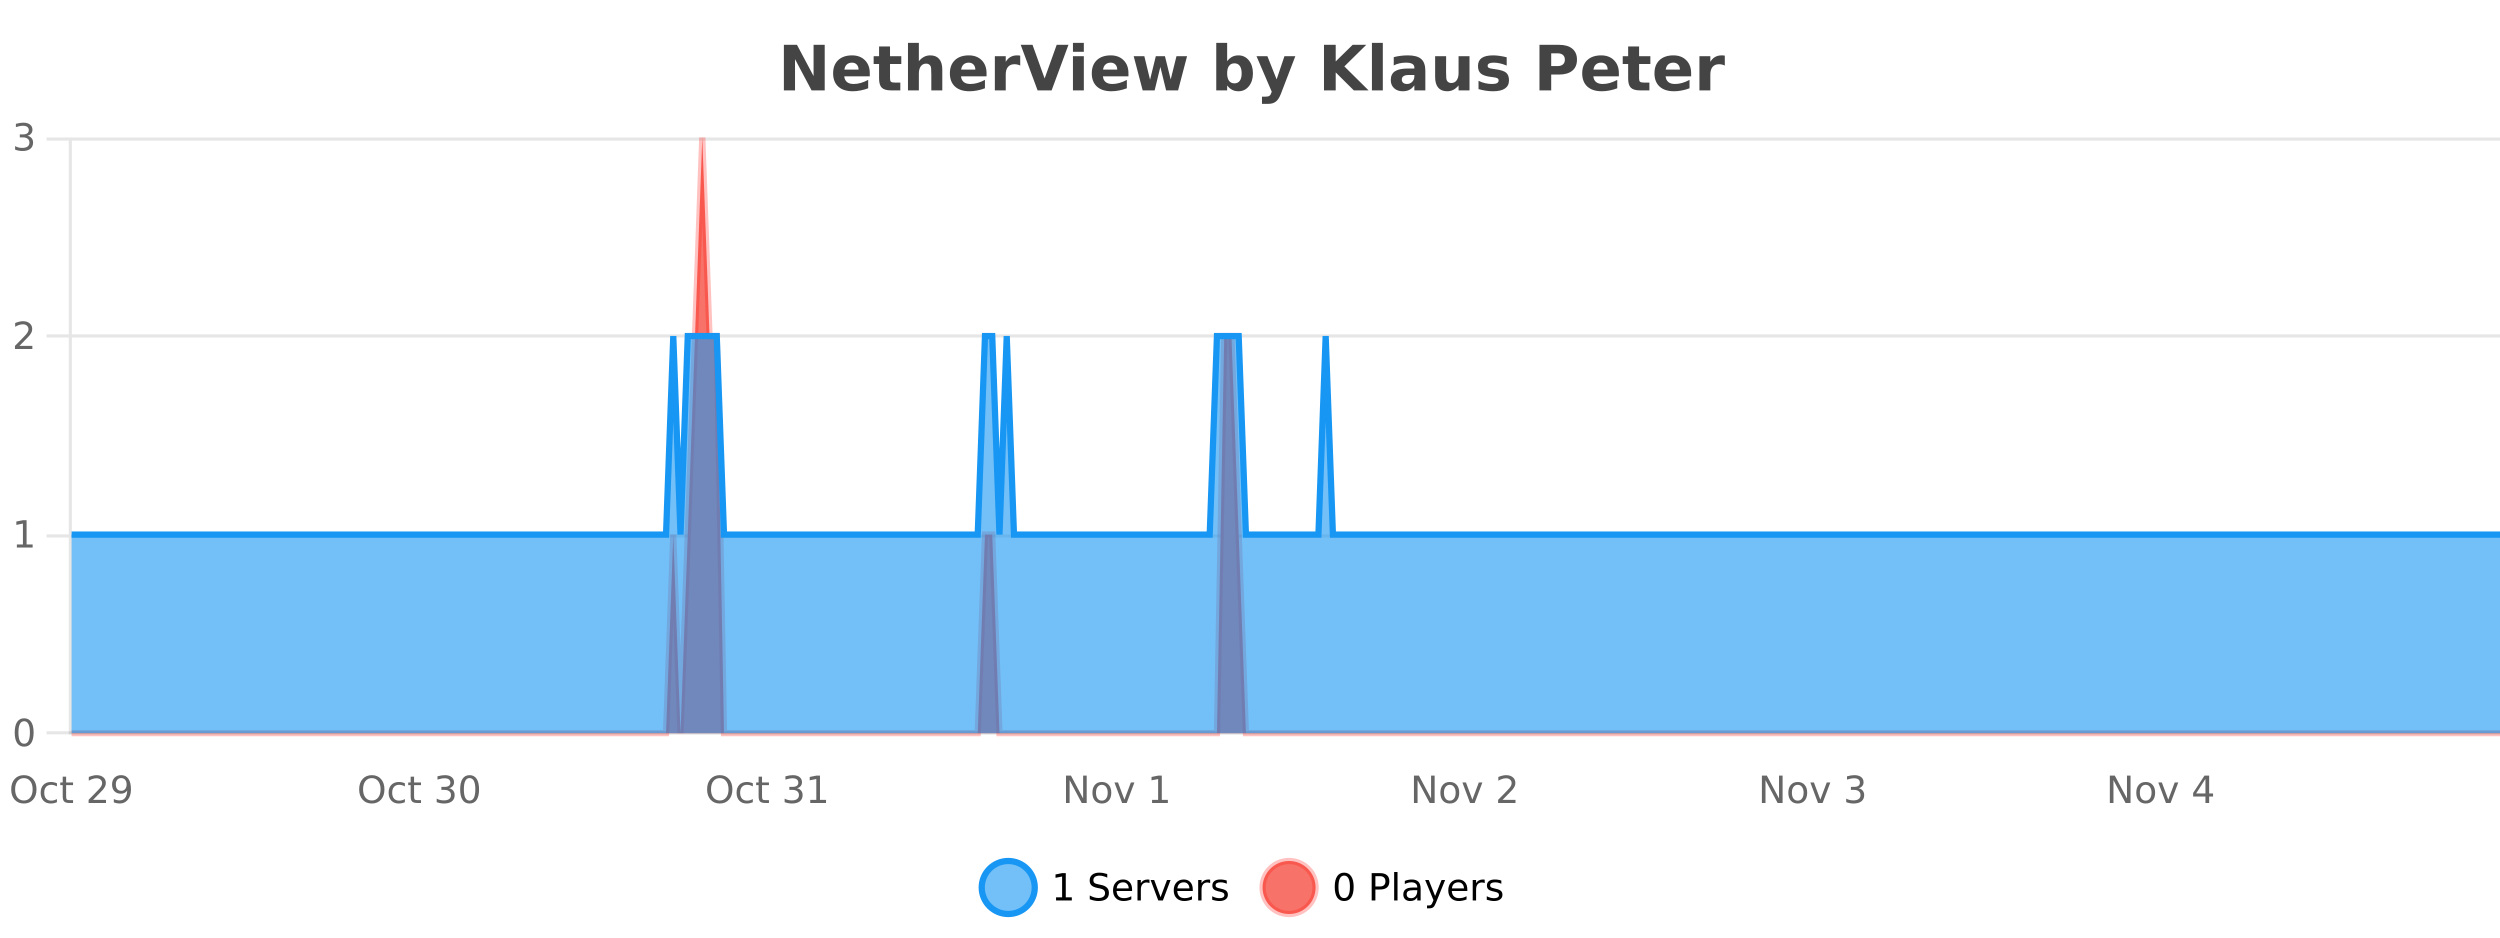 <?xml version="1.0" encoding="UTF-8"?>
<svg xmlns="http://www.w3.org/2000/svg" xmlns:xlink="http://www.w3.org/1999/xlink" width="800pt" height="300pt" viewBox="0 0 800 300" version="1.1">
<defs>
<clipPath id="clip1">
  <path d="M 285 263 L 360 263 L 360 300 L 285 300 Z M 285 263 "/>
</clipPath>
<clipPath id="clip2">
  <path d="M 375 263 L 450 263 L 450 300 L 375 300 Z M 375 263 "/>
</clipPath>
<clipPath id="clip3">
  <path d="M 22.914 44 L 800 44 L 800 234.602 L 22.914 234.602 Z M 22.914 44 "/>
</clipPath>
<clipPath id="clip4">
  <path d="M 21.914 43 L 800 43 L 800 235.602 L 21.914 235.602 Z M 21.914 43 "/>
</clipPath>
<clipPath id="clip5">
  <path d="M 22.914 107 L 800 107 L 800 234.602 L 22.914 234.602 Z M 22.914 107 "/>
</clipPath>
<clipPath id="clip6">
  <path d="M 21.914 79 L 800 79 L 800 200 L 21.914 200 Z M 21.914 79 "/>
</clipPath>
</defs>
<g id="surface2227971">
<rect x="0" y="0" width="800" height="300" style="fill:rgb(100%,100%,100%);fill-opacity:1;stroke:none;"/>
<path style="fill:none;stroke-width:1;stroke-linecap:butt;stroke-linejoin:miter;stroke:rgb(0%,0%,0%);stroke-opacity:0.098;stroke-miterlimit:10;" d="M 23 234.5 L 800 234.5 "/>
<path style="fill:none;stroke-width:1;stroke-linecap:butt;stroke-linejoin:miter;stroke:rgb(0%,0%,0%);stroke-opacity:0.098;stroke-miterlimit:10;" d="M 14.914 234.5 L 22 234.5 "/>
<path style="fill:none;stroke-width:1;stroke-linecap:butt;stroke-linejoin:miter;stroke:rgb(0%,0%,0%);stroke-opacity:0.098;stroke-miterlimit:10;" d="M 23 171.5 L 800 171.5 "/>
<path style="fill:none;stroke-width:1;stroke-linecap:butt;stroke-linejoin:miter;stroke:rgb(0%,0%,0%);stroke-opacity:0.098;stroke-miterlimit:10;" d="M 14.914 171.5 L 22 171.5 "/>
<path style="fill:none;stroke-width:1;stroke-linecap:butt;stroke-linejoin:miter;stroke:rgb(0%,0%,0%);stroke-opacity:0.098;stroke-miterlimit:10;" d="M 23 107.5 L 800 107.5 "/>
<path style="fill:none;stroke-width:1;stroke-linecap:butt;stroke-linejoin:miter;stroke:rgb(0%,0%,0%);stroke-opacity:0.098;stroke-miterlimit:10;" d="M 14.914 107.5 L 22 107.5 "/>
<path style="fill:none;stroke-width:1;stroke-linecap:butt;stroke-linejoin:miter;stroke:rgb(0%,0%,0%);stroke-opacity:0.098;stroke-miterlimit:10;" d="M 23 44.5 L 800 44.5 "/>
<path style="fill:none;stroke-width:1;stroke-linecap:butt;stroke-linejoin:miter;stroke:rgb(0%,0%,0%);stroke-opacity:0.098;stroke-miterlimit:10;" d="M 14.914 44.5 L 22 44.5 "/>
<path style=" stroke:none;fill-rule:nonzero;fill:rgb(9.02%,58.824%,95.294%);fill-opacity:0.6;" d="M 331.121 284 C 331.121 288.688 327.324 292.484 322.637 292.484 C 317.953 292.484 314.152 288.688 314.152 284 C 314.152 279.312 317.953 275.516 322.637 275.516 C 327.324 275.516 331.121 279.312 331.121 284 Z M 331.121 284 "/>
<g clip-path="url(#clip1)" clip-rule="nonzero">
<path style="fill:none;stroke-width:2;stroke-linecap:butt;stroke-linejoin:miter;stroke:rgb(9.02%,58.824%,95.294%);stroke-opacity:1;stroke-miterlimit:10;" d="M 331.121 284 C 331.121 288.688 327.324 292.484 322.637 292.484 C 317.953 292.484 314.152 288.688 314.152 284 C 314.152 279.312 317.953 275.516 322.637 275.516 C 327.324 275.516 331.121 279.312 331.121 284 Z M 331.121 284 "/>
</g>
<path style=" stroke:none;fill-rule:nonzero;fill:rgb(0%,0%,0%);fill-opacity:1;" d="M 337.938 287.156 L 339.875 287.156 L 339.875 280.484 L 337.766 280.906 L 337.766 279.828 L 339.859 279.406 L 341.047 279.406 L 341.047 287.156 L 342.984 287.156 L 342.984 288.156 L 337.938 288.156 Z M 354.32 279.688 L 354.32 280.844 C 353.871 280.637 353.445 280.48 353.039 280.375 C 352.641 280.262 352.262 280.203 351.898 280.203 C 351.25 280.203 350.75 280.328 350.398 280.578 C 350.055 280.828 349.883 281.188 349.883 281.656 C 349.883 282.043 349.996 282.336 350.227 282.531 C 350.453 282.73 350.898 282.887 351.555 283 L 352.258 283.156 C 353.141 283.324 353.793 283.621 354.211 284.047 C 354.637 284.465 354.852 285.027 354.852 285.734 C 354.852 286.59 354.562 287.234 353.992 287.672 C 353.43 288.109 352.594 288.328 351.492 288.328 C 351.086 288.328 350.648 288.281 350.18 288.188 C 349.711 288.094 349.227 287.953 348.727 287.766 L 348.727 286.547 C 349.203 286.82 349.672 287.023 350.133 287.156 C 350.602 287.293 351.055 287.359 351.492 287.359 C 352.168 287.359 352.688 287.23 353.055 286.969 C 353.43 286.699 353.617 286.32 353.617 285.828 C 353.617 285.402 353.48 285.07 353.211 284.828 C 352.949 284.578 352.516 284.398 351.914 284.281 L 351.195 284.141 C 350.309 283.965 349.668 283.688 349.273 283.312 C 348.887 282.938 348.695 282.418 348.695 281.75 C 348.695 280.969 348.965 280.359 349.508 279.922 C 350.047 279.477 350.797 279.25 351.758 279.25 C 352.172 279.25 352.59 279.289 353.008 279.359 C 353.434 279.434 353.871 279.543 354.32 279.688 Z M 362.266 284.609 L 362.266 285.125 L 357.297 285.125 C 357.348 285.875 357.57 286.445 357.969 286.828 C 358.375 287.215 358.93 287.406 359.641 287.406 C 360.055 287.406 360.457 287.359 360.844 287.266 C 361.238 287.164 361.629 287.008 362.016 286.797 L 362.016 287.828 C 361.617 287.984 361.219 288.105 360.812 288.188 C 360.406 288.281 359.992 288.328 359.578 288.328 C 358.535 288.328 357.707 288.027 357.094 287.422 C 356.477 286.809 356.172 285.98 356.172 284.938 C 356.172 283.867 356.461 283.016 357.047 282.391 C 357.629 281.758 358.41 281.438 359.391 281.438 C 360.273 281.438 360.973 281.727 361.484 282.297 C 362.004 282.859 362.266 283.633 362.266 284.609 Z M 361.188 284.281 C 361.176 283.699 361.008 283.23 360.688 282.875 C 360.363 282.523 359.938 282.344 359.406 282.344 C 358.801 282.344 358.316 282.516 357.953 282.859 C 357.598 283.203 357.395 283.684 357.344 284.297 Z M 367.836 282.594 C 367.711 282.531 367.574 282.484 367.43 282.453 C 367.293 282.414 367.137 282.391 366.961 282.391 C 366.355 282.391 365.887 282.59 365.555 282.984 C 365.23 283.383 365.07 283.953 365.07 284.703 L 365.07 288.156 L 363.992 288.156 L 363.992 281.594 L 365.07 281.594 L 365.07 282.609 C 365.297 282.215 365.594 281.922 365.961 281.734 C 366.324 281.539 366.766 281.438 367.289 281.438 C 367.359 281.438 367.438 281.445 367.523 281.453 C 367.617 281.465 367.715 281.48 367.82 281.5 Z M 368.195 281.594 L 369.336 281.594 L 371.383 287.094 L 373.445 281.594 L 374.586 281.594 L 372.117 288.156 L 370.648 288.156 Z M 381.688 284.609 L 381.688 285.125 L 376.719 285.125 C 376.77 285.875 376.992 286.445 377.391 286.828 C 377.797 287.215 378.352 287.406 379.062 287.406 C 379.477 287.406 379.879 287.359 380.266 287.266 C 380.66 287.164 381.051 287.008 381.438 286.797 L 381.438 287.828 C 381.039 287.984 380.641 288.105 380.234 288.188 C 379.828 288.281 379.414 288.328 379 288.328 C 377.957 288.328 377.129 288.027 376.516 287.422 C 375.898 286.809 375.594 285.98 375.594 284.938 C 375.594 283.867 375.883 283.016 376.469 282.391 C 377.051 281.758 377.832 281.438 378.812 281.438 C 379.695 281.438 380.395 281.727 380.906 282.297 C 381.426 282.859 381.688 283.633 381.688 284.609 Z M 380.609 284.281 C 380.598 283.699 380.43 283.23 380.109 282.875 C 379.785 282.523 379.359 282.344 378.828 282.344 C 378.223 282.344 377.738 282.516 377.375 282.859 C 377.02 283.203 376.816 283.684 376.766 284.297 Z M 387.258 282.594 C 387.133 282.531 386.996 282.484 386.852 282.453 C 386.715 282.414 386.559 282.391 386.383 282.391 C 385.777 282.391 385.309 282.59 384.977 282.984 C 384.652 283.383 384.492 283.953 384.492 284.703 L 384.492 288.156 L 383.414 288.156 L 383.414 281.594 L 384.492 281.594 L 384.492 282.609 C 384.719 282.215 385.016 281.922 385.383 281.734 C 385.746 281.539 386.188 281.438 386.711 281.438 C 386.781 281.438 386.859 281.445 386.945 281.453 C 387.039 281.465 387.137 281.48 387.242 281.5 Z M 392.562 281.781 L 392.562 282.812 C 392.258 282.656 391.941 282.543 391.609 282.469 C 391.285 282.387 390.945 282.344 390.594 282.344 C 390.062 282.344 389.66 282.43 389.391 282.594 C 389.117 282.75 388.984 282.996 388.984 283.328 C 388.984 283.578 389.078 283.777 389.266 283.922 C 389.461 284.059 389.852 284.188 390.438 284.312 L 390.797 284.406 C 391.566 284.562 392.113 284.793 392.438 285.094 C 392.758 285.398 392.922 285.812 392.922 286.344 C 392.922 286.961 392.676 287.445 392.188 287.797 C 391.707 288.152 391.047 288.328 390.203 288.328 C 389.848 288.328 389.477 288.289 389.094 288.219 C 388.719 288.156 388.32 288.059 387.906 287.922 L 387.906 286.797 C 388.301 287.008 388.691 287.164 389.078 287.266 C 389.461 287.371 389.848 287.422 390.234 287.422 C 390.734 287.422 391.117 287.34 391.391 287.172 C 391.672 286.996 391.812 286.746 391.812 286.422 C 391.812 286.133 391.711 285.906 391.516 285.75 C 391.316 285.594 390.883 285.445 390.219 285.297 L 389.844 285.219 C 389.176 285.074 388.691 284.855 388.391 284.562 C 388.098 284.273 387.953 283.875 387.953 283.375 C 387.953 282.75 388.172 282.273 388.609 281.938 C 389.047 281.605 389.664 281.438 390.469 281.438 C 390.863 281.438 391.238 281.469 391.594 281.531 C 391.945 281.586 392.27 281.668 392.562 281.781 Z M 332.637 277.016 "/>
<path style=" stroke:none;fill-rule:nonzero;fill:rgb(96.863%,44.706%,40.784%);fill-opacity:1;" d="M 420.988 284 C 420.988 288.688 417.191 292.484 412.504 292.484 C 407.82 292.484 404.02 288.688 404.02 284 C 404.02 279.312 407.82 275.516 412.504 275.516 C 417.191 275.516 420.988 279.312 420.988 284 Z M 420.988 284 "/>
<g clip-path="url(#clip2)" clip-rule="nonzero">
<path style="fill:none;stroke-width:2;stroke-linecap:butt;stroke-linejoin:miter;stroke:rgb(100%,4.706%,0%);stroke-opacity:0.247;stroke-miterlimit:10;" d="M 420.988 284 C 420.988 288.688 417.191 292.484 412.504 292.484 C 407.82 292.484 404.02 288.688 404.02 284 C 404.02 279.312 407.82 275.516 412.504 275.516 C 417.191 275.516 420.988 279.312 420.988 284 Z M 420.988 284 "/>
</g>
<path style=" stroke:none;fill-rule:nonzero;fill:rgb(0%,0%,0%);fill-opacity:1;" d="M 430.133 280.188 C 429.527 280.188 429.07 280.492 428.758 281.094 C 428.453 281.688 428.305 282.59 428.305 283.797 C 428.305 284.996 428.453 285.898 428.758 286.5 C 429.07 287.094 429.527 287.391 430.133 287.391 C 430.746 287.391 431.203 287.094 431.508 286.5 C 431.82 285.898 431.977 284.996 431.977 283.797 C 431.977 282.59 431.82 281.688 431.508 281.094 C 431.203 280.492 430.746 280.188 430.133 280.188 Z M 430.133 279.25 C 431.109 279.25 431.859 279.641 432.383 280.422 C 432.902 281.195 433.164 282.32 433.164 283.797 C 433.164 285.266 432.902 286.391 432.383 287.172 C 431.859 287.945 431.109 288.328 430.133 288.328 C 429.152 288.328 428.402 287.945 427.883 287.172 C 427.371 286.391 427.117 285.266 427.117 283.797 C 427.117 282.32 427.371 281.195 427.883 280.422 C 428.402 279.641 429.152 279.25 430.133 279.25 Z M 440.125 280.375 L 440.125 283.672 L 441.609 283.672 C 442.16 283.672 442.586 283.531 442.891 283.25 C 443.191 282.961 443.344 282.547 443.344 282.016 C 443.344 281.496 443.191 281.094 442.891 280.812 C 442.586 280.523 442.16 280.375 441.609 280.375 Z M 438.938 279.406 L 441.609 279.406 C 442.598 279.406 443.344 279.633 443.844 280.078 C 444.344 280.516 444.594 281.164 444.594 282.016 C 444.594 282.883 444.344 283.539 443.844 283.984 C 443.344 284.422 442.598 284.641 441.609 284.641 L 440.125 284.641 L 440.125 288.156 L 438.938 288.156 Z M 446.129 279.031 L 447.207 279.031 L 447.207 288.156 L 446.129 288.156 Z M 452.445 284.859 C 451.578 284.859 450.977 284.961 450.633 285.156 C 450.297 285.355 450.133 285.695 450.133 286.172 C 450.133 286.559 450.258 286.867 450.508 287.094 C 450.766 287.312 451.109 287.422 451.539 287.422 C 452.141 287.422 452.621 287.215 452.977 286.797 C 453.34 286.371 453.523 285.805 453.523 285.094 L 453.523 284.859 Z M 454.602 284.406 L 454.602 288.156 L 453.523 288.156 L 453.523 287.156 C 453.273 287.555 452.965 287.852 452.602 288.047 C 452.234 288.234 451.789 288.328 451.258 288.328 C 450.578 288.328 450.043 288.141 449.648 287.766 C 449.25 287.383 449.055 286.875 449.055 286.25 C 449.055 285.512 449.297 284.953 449.789 284.578 C 450.289 284.203 451.027 284.016 452.008 284.016 L 453.523 284.016 L 453.523 283.906 C 453.523 283.406 453.355 283.023 453.023 282.75 C 452.699 282.48 452.246 282.344 451.664 282.344 C 451.289 282.344 450.918 282.391 450.555 282.484 C 450.199 282.578 449.859 282.715 449.539 282.891 L 449.539 281.891 C 449.934 281.734 450.312 281.621 450.68 281.547 C 451.055 281.477 451.418 281.438 451.773 281.438 C 452.719 281.438 453.43 281.684 453.898 282.172 C 454.367 282.664 454.602 283.406 454.602 284.406 Z M 459.551 288.766 C 459.246 289.547 458.949 290.055 458.66 290.297 C 458.367 290.535 457.98 290.656 457.504 290.656 L 456.645 290.656 L 456.645 289.75 L 457.27 289.75 C 457.57 289.75 457.801 289.676 457.957 289.531 C 458.121 289.395 458.305 289.066 458.504 288.547 L 458.707 288.047 L 456.051 281.594 L 457.191 281.594 L 459.238 286.719 L 461.301 281.594 L 462.441 281.594 Z M 469.543 284.609 L 469.543 285.125 L 464.574 285.125 C 464.625 285.875 464.848 286.445 465.246 286.828 C 465.652 287.215 466.207 287.406 466.918 287.406 C 467.332 287.406 467.734 287.359 468.121 287.266 C 468.516 287.164 468.906 287.008 469.293 286.797 L 469.293 287.828 C 468.895 287.984 468.496 288.105 468.09 288.188 C 467.684 288.281 467.27 288.328 466.855 288.328 C 465.812 288.328 464.984 288.027 464.371 287.422 C 463.754 286.809 463.449 285.98 463.449 284.938 C 463.449 283.867 463.738 283.016 464.324 282.391 C 464.906 281.758 465.688 281.438 466.668 281.438 C 467.551 281.438 468.25 281.727 468.762 282.297 C 469.281 282.859 469.543 283.633 469.543 284.609 Z M 468.465 284.281 C 468.453 283.699 468.285 283.23 467.965 282.875 C 467.641 282.523 467.215 282.344 466.684 282.344 C 466.078 282.344 465.594 282.516 465.23 282.859 C 464.875 283.203 464.672 283.684 464.621 284.297 Z M 475.113 282.594 C 474.988 282.531 474.852 282.484 474.707 282.453 C 474.57 282.414 474.414 282.391 474.238 282.391 C 473.633 282.391 473.164 282.59 472.832 282.984 C 472.508 283.383 472.348 283.953 472.348 284.703 L 472.348 288.156 L 471.27 288.156 L 471.27 281.594 L 472.348 281.594 L 472.348 282.609 C 472.574 282.215 472.871 281.922 473.238 281.734 C 473.602 281.539 474.043 281.438 474.566 281.438 C 474.637 281.438 474.715 281.445 474.801 281.453 C 474.895 281.465 474.992 281.48 475.098 281.5 Z M 480.422 281.781 L 480.422 282.812 C 480.117 282.656 479.801 282.543 479.469 282.469 C 479.145 282.387 478.805 282.344 478.453 282.344 C 477.922 282.344 477.52 282.43 477.25 282.594 C 476.977 282.75 476.844 282.996 476.844 283.328 C 476.844 283.578 476.938 283.777 477.125 283.922 C 477.32 284.059 477.711 284.188 478.297 284.312 L 478.656 284.406 C 479.426 284.562 479.973 284.793 480.297 285.094 C 480.617 285.398 480.781 285.812 480.781 286.344 C 480.781 286.961 480.535 287.445 480.047 287.797 C 479.566 288.152 478.906 288.328 478.062 288.328 C 477.707 288.328 477.336 288.289 476.953 288.219 C 476.578 288.156 476.18 288.059 475.766 287.922 L 475.766 286.797 C 476.16 287.008 476.551 287.164 476.938 287.266 C 477.32 287.371 477.707 287.422 478.094 287.422 C 478.594 287.422 478.977 287.34 479.25 287.172 C 479.531 286.996 479.672 286.746 479.672 286.422 C 479.672 286.133 479.57 285.906 479.375 285.75 C 479.176 285.594 478.742 285.445 478.078 285.297 L 477.703 285.219 C 477.035 285.074 476.551 284.855 476.25 284.562 C 475.957 284.273 475.812 283.875 475.812 283.375 C 475.812 282.75 476.031 282.273 476.469 281.938 C 476.906 281.605 477.523 281.438 478.328 281.438 C 478.723 281.438 479.098 281.469 479.453 281.531 C 479.805 281.586 480.129 281.668 480.422 281.781 Z M 422.504 277.016 "/>
<path style=" stroke:none;fill-rule:nonzero;fill:rgb(26.667%,26.667%,26.667%);fill-opacity:1;" d="M 250.844 14.344 L 255.031 14.344 L 260.344 24.344 L 260.344 14.344 L 263.906 14.344 L 263.906 28.922 L 259.703 28.922 L 254.406 18.922 L 254.406 28.922 L 250.844 28.922 Z M 278.332 23.422 L 278.332 24.422 L 270.16 24.422 C 270.242 25.246 270.539 25.859 271.051 26.266 C 271.559 26.672 272.27 26.875 273.176 26.875 C 273.914 26.875 274.668 26.766 275.441 26.547 C 276.211 26.328 277.004 26 277.816 25.562 L 277.816 28.25 C 276.992 28.562 276.164 28.797 275.332 28.953 C 274.508 29.117 273.684 29.203 272.863 29.203 C 270.883 29.203 269.34 28.703 268.238 27.703 C 267.145 26.695 266.598 25.281 266.598 23.469 C 266.598 21.68 267.133 20.273 268.207 19.25 C 269.289 18.23 270.773 17.719 272.66 17.719 C 274.379 17.719 275.754 18.242 276.785 19.281 C 277.816 20.312 278.332 21.695 278.332 23.422 Z M 274.738 22.266 C 274.738 21.602 274.543 21.062 274.16 20.656 C 273.773 20.25 273.27 20.047 272.645 20.047 C 271.965 20.047 271.414 20.242 270.988 20.625 C 270.57 21 270.309 21.547 270.207 22.266 Z M 284.805 14.875 L 284.805 17.984 L 288.414 17.984 L 288.414 20.484 L 284.805 20.484 L 284.805 25.125 C 284.805 25.637 284.902 25.98 285.102 26.156 C 285.309 26.336 285.711 26.422 286.305 26.422 L 288.102 26.422 L 288.102 28.922 L 285.102 28.922 C 283.727 28.922 282.746 28.637 282.164 28.062 C 281.59 27.48 281.305 26.5 281.305 25.125 L 281.305 20.484 L 279.57 20.484 L 279.57 17.984 L 281.305 17.984 L 281.305 14.875 Z M 301.535 22.266 L 301.535 28.922 L 298.02 28.922 L 298.02 23.844 C 298.02 22.887 297.996 22.23 297.957 21.875 C 297.914 21.512 297.84 21.246 297.738 21.078 C 297.602 20.852 297.414 20.672 297.176 20.547 C 296.945 20.422 296.68 20.359 296.379 20.359 C 295.648 20.359 295.074 20.641 294.66 21.203 C 294.242 21.766 294.035 22.547 294.035 23.547 L 294.035 28.922 L 290.551 28.922 L 290.551 13.719 L 294.035 13.719 L 294.035 19.578 C 294.566 18.945 295.129 18.477 295.723 18.172 C 296.316 17.871 296.965 17.719 297.676 17.719 C 298.945 17.719 299.902 18.109 300.551 18.891 C 301.207 19.664 301.535 20.789 301.535 22.266 Z M 315.695 23.422 L 315.695 24.422 L 307.523 24.422 C 307.605 25.246 307.902 25.859 308.414 26.266 C 308.922 26.672 309.633 26.875 310.539 26.875 C 311.277 26.875 312.031 26.766 312.805 26.547 C 313.574 26.328 314.367 26 315.18 25.562 L 315.18 28.25 C 314.355 28.562 313.527 28.797 312.695 28.953 C 311.871 29.117 311.047 29.203 310.227 29.203 C 308.246 29.203 306.703 28.703 305.602 27.703 C 304.508 26.695 303.961 25.281 303.961 23.469 C 303.961 21.68 304.496 20.273 305.57 19.25 C 306.652 18.23 308.137 17.719 310.023 17.719 C 311.742 17.719 313.117 18.242 314.148 19.281 C 315.18 20.312 315.695 21.695 315.695 23.422 Z M 312.102 22.266 C 312.102 21.602 311.906 21.062 311.523 20.656 C 311.137 20.25 310.633 20.047 310.008 20.047 C 309.328 20.047 308.777 20.242 308.352 20.625 C 307.934 21 307.672 21.547 307.57 22.266 Z M 326.477 20.969 C 326.164 20.824 325.855 20.719 325.555 20.656 C 325.25 20.586 324.949 20.547 324.648 20.547 C 323.742 20.547 323.043 20.836 322.555 21.406 C 322.074 21.98 321.836 22.805 321.836 23.875 L 321.836 28.922 L 318.352 28.922 L 318.352 17.984 L 321.836 17.984 L 321.836 19.781 C 322.281 19.062 322.797 18.543 323.383 18.219 C 323.965 17.887 324.664 17.719 325.477 17.719 C 325.602 17.719 325.73 17.727 325.867 17.734 C 326 17.746 326.199 17.766 326.461 17.797 Z M 326.625 14.344 L 330.406 14.344 L 334.281 25.109 L 338.141 14.344 L 341.906 14.344 L 336.516 28.922 L 332.031 28.922 Z M 343.344 17.984 L 346.828 17.984 L 346.828 28.922 L 343.344 28.922 Z M 343.344 13.719 L 346.828 13.719 L 346.828 16.578 L 343.344 16.578 Z M 361.105 23.422 L 361.105 24.422 L 352.934 24.422 C 353.016 25.246 353.312 25.859 353.824 26.266 C 354.332 26.672 355.043 26.875 355.949 26.875 C 356.688 26.875 357.441 26.766 358.215 26.547 C 358.984 26.328 359.777 26 360.59 25.562 L 360.59 28.25 C 359.766 28.562 358.938 28.797 358.105 28.953 C 357.281 29.117 356.457 29.203 355.637 29.203 C 353.656 29.203 352.113 28.703 351.012 27.703 C 349.918 26.695 349.371 25.281 349.371 23.469 C 349.371 21.68 349.906 20.273 350.98 19.25 C 352.062 18.23 353.547 17.719 355.434 17.719 C 357.152 17.719 358.527 18.242 359.559 19.281 C 360.59 20.312 361.105 21.695 361.105 23.422 Z M 357.512 22.266 C 357.512 21.602 357.316 21.062 356.934 20.656 C 356.547 20.25 356.043 20.047 355.418 20.047 C 354.738 20.047 354.188 20.242 353.762 20.625 C 353.344 21 353.082 21.547 352.98 22.266 Z M 362.781 17.984 L 366.188 17.984 L 368.016 25.516 L 369.859 17.984 L 372.781 17.984 L 374.625 25.438 L 376.469 17.984 L 379.859 17.984 L 376.984 28.922 L 373.156 28.922 L 371.312 21.406 L 369.484 28.922 L 365.656 28.922 Z M 395.016 26.672 C 395.766 26.672 396.336 26.402 396.734 25.859 C 397.129 25.309 397.328 24.512 397.328 23.469 C 397.328 22.43 397.129 21.637 396.734 21.094 C 396.336 20.543 395.766 20.266 395.016 20.266 C 394.266 20.266 393.688 20.543 393.281 21.094 C 392.883 21.637 392.688 22.43 392.688 23.469 C 392.688 24.5 392.883 25.293 393.281 25.844 C 393.688 26.398 394.266 26.672 395.016 26.672 Z M 392.688 19.578 C 393.176 18.945 393.711 18.477 394.297 18.172 C 394.879 17.871 395.551 17.719 396.312 17.719 C 397.664 17.719 398.773 18.258 399.641 19.328 C 400.504 20.402 400.938 21.781 400.938 23.469 C 400.938 25.148 400.504 26.523 399.641 27.594 C 398.773 28.668 397.664 29.203 396.312 29.203 C 395.551 29.203 394.879 29.051 394.297 28.75 C 393.711 28.449 393.176 27.98 392.688 27.344 L 392.688 28.922 L 389.203 28.922 L 389.203 13.719 L 392.688 13.719 Z M 402.082 17.984 L 405.566 17.984 L 408.52 25.406 L 411.02 17.984 L 414.504 17.984 L 409.91 29.953 C 409.449 31.172 408.91 32.02 408.285 32.5 C 407.668 32.988 406.863 33.234 405.863 33.234 L 403.832 33.234 L 403.832 30.938 L 404.926 30.938 C 405.52 30.938 405.949 30.844 406.223 30.656 C 406.492 30.469 406.699 30.129 406.848 29.641 L 406.957 29.344 Z M 423.676 14.344 L 427.426 14.344 L 427.426 19.656 L 432.848 14.344 L 437.207 14.344 L 430.191 21.25 L 437.941 28.922 L 433.223 28.922 L 427.426 23.172 L 427.426 28.922 L 423.676 28.922 Z M 439.016 13.719 L 442.5 13.719 L 442.5 28.922 L 439.016 28.922 Z M 450.766 24 C 450.035 24 449.488 24.125 449.125 24.375 C 448.758 24.617 448.578 24.98 448.578 25.469 C 448.578 25.906 448.723 26.25 449.016 26.5 C 449.316 26.75 449.727 26.875 450.25 26.875 C 450.906 26.875 451.457 26.641 451.906 26.172 C 452.363 25.703 452.594 25.117 452.594 24.406 L 452.594 24 Z M 456.109 22.688 L 456.109 28.922 L 452.594 28.922 L 452.594 27.297 C 452.125 27.965 451.594 28.449 451 28.75 C 450.414 29.051 449.703 29.203 448.859 29.203 C 447.734 29.203 446.816 28.875 446.109 28.219 C 445.398 27.555 445.047 26.695 445.047 25.641 C 445.047 24.359 445.484 23.422 446.359 22.828 C 447.242 22.227 448.633 21.922 450.531 21.922 L 452.594 21.922 L 452.594 21.641 C 452.594 21.09 452.375 20.688 451.938 20.438 C 451.5 20.18 450.816 20.047 449.891 20.047 C 449.141 20.047 448.441 20.125 447.797 20.281 C 447.148 20.43 446.551 20.648 446 20.938 L 446 18.281 C 446.75 18.094 447.5 17.953 448.25 17.859 C 449.008 17.766 449.77 17.719 450.531 17.719 C 452.5 17.719 453.922 18.109 454.797 18.891 C 455.672 19.664 456.109 20.93 456.109 22.688 Z M 459.242 24.656 L 459.242 17.984 L 462.758 17.984 L 462.758 19.078 C 462.758 19.672 462.75 20.418 462.742 21.312 C 462.742 22.211 462.742 22.805 462.742 23.094 C 462.742 23.98 462.762 24.617 462.805 25 C 462.855 25.387 462.934 25.668 463.039 25.844 C 463.184 26.074 463.371 26.25 463.602 26.375 C 463.828 26.5 464.094 26.562 464.398 26.562 C 465.125 26.562 465.699 26.281 466.117 25.719 C 466.531 25.156 466.742 24.383 466.742 23.391 L 466.742 17.984 L 470.242 17.984 L 470.242 28.922 L 466.742 28.922 L 466.742 27.344 C 466.211 27.98 465.648 28.449 465.055 28.75 C 464.469 29.051 463.824 29.203 463.117 29.203 C 461.855 29.203 460.891 28.82 460.227 28.047 C 459.57 27.266 459.242 26.137 459.242 24.656 Z M 482.141 18.328 L 482.141 20.984 C 481.398 20.672 480.68 20.438 479.984 20.281 C 479.285 20.125 478.625 20.047 478 20.047 C 477.344 20.047 476.852 20.133 476.531 20.297 C 476.207 20.465 476.047 20.719 476.047 21.062 C 476.047 21.344 476.164 21.559 476.406 21.703 C 476.656 21.852 477.094 21.961 477.719 22.031 L 478.344 22.125 C 480.133 22.355 481.336 22.73 481.953 23.25 C 482.566 23.773 482.875 24.59 482.875 25.703 C 482.875 26.871 482.441 27.746 481.578 28.328 C 480.723 28.914 479.445 29.203 477.75 29.203 C 477.02 29.203 476.27 29.145 475.5 29.031 C 474.727 28.918 473.938 28.746 473.125 28.516 L 473.125 25.859 C 473.82 26.203 474.535 26.461 475.266 26.625 C 475.992 26.793 476.738 26.875 477.5 26.875 C 478.188 26.875 478.703 26.781 479.047 26.594 C 479.391 26.406 479.562 26.125 479.562 25.75 C 479.562 25.438 479.441 25.211 479.203 25.062 C 478.961 24.906 478.488 24.789 477.781 24.703 L 477.172 24.625 C 475.609 24.43 474.516 24.07 473.891 23.547 C 473.266 23.016 472.953 22.215 472.953 21.141 C 472.953 19.984 473.348 19.125 474.141 18.562 C 474.941 18 476.16 17.719 477.797 17.719 C 478.441 17.719 479.117 17.773 479.828 17.875 C 480.535 17.969 481.305 18.121 482.141 18.328 Z M 492.633 14.344 L 498.867 14.344 C 500.719 14.344 502.141 14.758 503.133 15.578 C 504.133 16.402 504.633 17.574 504.633 19.094 C 504.633 20.625 504.133 21.805 503.133 22.625 C 502.141 23.449 500.719 23.859 498.867 23.859 L 496.383 23.859 L 496.383 28.922 L 492.633 28.922 Z M 496.383 17.062 L 496.383 21.141 L 498.461 21.141 C 499.188 21.141 499.75 20.965 500.148 20.609 C 500.555 20.258 500.758 19.75 500.758 19.094 C 500.758 18.449 500.555 17.949 500.148 17.594 C 499.75 17.242 499.188 17.062 498.461 17.062 Z M 518.039 23.422 L 518.039 24.422 L 509.867 24.422 C 509.949 25.246 510.246 25.859 510.758 26.266 C 511.266 26.672 511.977 26.875 512.883 26.875 C 513.621 26.875 514.375 26.766 515.148 26.547 C 515.918 26.328 516.711 26 517.523 25.562 L 517.523 28.25 C 516.699 28.562 515.871 28.797 515.039 28.953 C 514.215 29.117 513.391 29.203 512.57 29.203 C 510.59 29.203 509.047 28.703 507.945 27.703 C 506.852 26.695 506.305 25.281 506.305 23.469 C 506.305 21.68 506.84 20.273 507.914 19.25 C 508.996 18.23 510.48 17.719 512.367 17.719 C 514.086 17.719 515.461 18.242 516.492 19.281 C 517.523 20.312 518.039 21.695 518.039 23.422 Z M 514.445 22.266 C 514.445 21.602 514.25 21.062 513.867 20.656 C 513.48 20.25 512.977 20.047 512.352 20.047 C 511.672 20.047 511.121 20.242 510.695 20.625 C 510.277 21 510.016 21.547 509.914 22.266 Z M 524.508 14.875 L 524.508 17.984 L 528.117 17.984 L 528.117 20.484 L 524.508 20.484 L 524.508 25.125 C 524.508 25.637 524.605 25.98 524.805 26.156 C 525.012 26.336 525.414 26.422 526.008 26.422 L 527.805 26.422 L 527.805 28.922 L 524.805 28.922 C 523.43 28.922 522.449 28.637 521.867 28.062 C 521.293 27.48 521.008 26.5 521.008 25.125 L 521.008 20.484 L 519.273 20.484 L 519.273 17.984 L 521.008 17.984 L 521.008 14.875 Z M 541.164 23.422 L 541.164 24.422 L 532.992 24.422 C 533.074 25.246 533.371 25.859 533.883 26.266 C 534.391 26.672 535.102 26.875 536.008 26.875 C 536.746 26.875 537.5 26.766 538.273 26.547 C 539.043 26.328 539.836 26 540.648 25.562 L 540.648 28.25 C 539.824 28.562 538.996 28.797 538.164 28.953 C 537.34 29.117 536.516 29.203 535.695 29.203 C 533.715 29.203 532.172 28.703 531.07 27.703 C 529.977 26.695 529.43 25.281 529.43 23.469 C 529.43 21.68 529.965 20.273 531.039 19.25 C 532.121 18.23 533.605 17.719 535.492 17.719 C 537.211 17.719 538.586 18.242 539.617 19.281 C 540.648 20.312 541.164 21.695 541.164 23.422 Z M 537.57 22.266 C 537.57 21.602 537.375 21.062 536.992 20.656 C 536.605 20.25 536.102 20.047 535.477 20.047 C 534.797 20.047 534.246 20.242 533.82 20.625 C 533.402 21 533.141 21.547 533.039 22.266 Z M 551.945 20.969 C 551.633 20.824 551.324 20.719 551.023 20.656 C 550.719 20.586 550.418 20.547 550.117 20.547 C 549.211 20.547 548.512 20.836 548.023 21.406 C 547.543 21.98 547.305 22.805 547.305 23.875 L 547.305 28.922 L 543.82 28.922 L 543.82 17.984 L 547.305 17.984 L 547.305 19.781 C 547.75 19.062 548.266 18.543 548.852 18.219 C 549.434 17.887 550.133 17.719 550.945 17.719 C 551.07 17.719 551.199 17.727 551.336 17.734 C 551.469 17.746 551.668 17.766 551.93 17.797 Z M 249 10.359 "/>
<path style="fill:none;stroke-width:1;stroke-linecap:butt;stroke-linejoin:miter;stroke:rgb(0%,0%,0%);stroke-opacity:0.098;stroke-miterlimit:10;" d="M 22 234.5 L 801 234.5 "/>
<path style=" stroke:none;fill-rule:nonzero;fill:rgb(40%,40%,40%);fill-opacity:1;" d="M 7.648 249 C 6.781 249 6.094 249.324 5.586 249.969 C 5.086 250.605 4.836 251.48 4.836 252.594 C 4.836 253.688 5.086 254.559 5.586 255.203 C 6.094 255.84 6.781 256.156 7.648 256.156 C 8.5 256.156 9.18 255.84 9.68 255.203 C 10.188 254.559 10.445 253.688 10.445 252.594 C 10.445 251.48 10.188 250.605 9.68 249.969 C 9.18 249.324 8.5 249 7.648 249 Z M 7.648 248.047 C 8.867 248.047 9.84 248.461 10.57 249.281 C 11.309 250.105 11.68 251.211 11.68 252.594 C 11.68 253.969 11.309 255.07 10.57 255.891 C 9.84 256.715 8.867 257.125 7.648 257.125 C 6.418 257.125 5.434 256.715 4.695 255.891 C 3.953 255.07 3.586 253.969 3.586 252.594 C 3.586 251.211 3.953 250.105 4.695 249.281 C 5.434 248.461 6.418 248.047 7.648 248.047 Z M 18.219 250.641 L 18.219 251.656 C 17.906 251.48 17.598 251.352 17.297 251.266 C 16.992 251.184 16.688 251.141 16.375 251.141 C 15.664 251.141 15.117 251.367 14.734 251.812 C 14.348 252.25 14.156 252.871 14.156 253.672 C 14.156 254.477 14.348 255.102 14.734 255.547 C 15.117 255.984 15.664 256.203 16.375 256.203 C 16.688 256.203 16.992 256.164 17.297 256.078 C 17.598 255.996 17.906 255.871 18.219 255.703 L 18.219 256.703 C 17.914 256.84 17.602 256.945 17.281 257.016 C 16.957 257.086 16.613 257.125 16.25 257.125 C 15.258 257.125 14.473 256.82 13.891 256.203 C 13.305 255.578 13.016 254.734 13.016 253.672 C 13.016 252.609 13.305 251.773 13.891 251.156 C 14.484 250.543 15.297 250.234 16.328 250.234 C 16.648 250.234 16.969 250.273 17.281 250.344 C 17.602 250.406 17.914 250.508 18.219 250.641 Z M 21.16 248.531 L 21.16 250.391 L 23.379 250.391 L 23.379 251.234 L 21.16 251.234 L 21.16 254.797 C 21.16 255.328 21.23 255.672 21.379 255.828 C 21.523 255.977 21.82 256.047 22.27 256.047 L 23.379 256.047 L 23.379 256.953 L 22.27 256.953 C 21.434 256.953 20.855 256.797 20.535 256.484 C 20.223 256.172 20.066 255.609 20.066 254.797 L 20.066 251.234 L 19.285 251.234 L 19.285 250.391 L 20.066 250.391 L 20.066 248.531 Z M 29.773 255.953 L 33.914 255.953 L 33.914 256.953 L 28.352 256.953 L 28.352 255.953 C 28.797 255.496 29.406 254.875 30.18 254.094 C 30.961 253.305 31.449 252.793 31.648 252.562 C 32.031 252.148 32.297 251.793 32.445 251.5 C 32.602 251.199 32.68 250.906 32.68 250.625 C 32.68 250.156 32.512 249.777 32.18 249.484 C 31.855 249.195 31.434 249.047 30.914 249.047 C 30.539 249.047 30.141 249.109 29.727 249.234 C 29.32 249.359 28.883 249.559 28.414 249.828 L 28.414 248.625 C 28.891 248.438 29.336 248.297 29.742 248.203 C 30.156 248.102 30.539 248.047 30.883 248.047 C 31.789 248.047 32.512 248.277 33.055 248.734 C 33.594 249.184 33.867 249.789 33.867 250.547 C 33.867 250.902 33.797 251.242 33.664 251.562 C 33.527 251.887 33.281 252.266 32.93 252.703 C 32.824 252.82 32.512 253.148 31.992 253.688 C 31.469 254.23 30.73 254.984 29.773 255.953 Z M 36.422 256.766 L 36.422 255.688 C 36.723 255.836 37.023 255.945 37.328 256.016 C 37.629 256.09 37.93 256.125 38.234 256.125 C 39.016 256.125 39.609 255.867 40.016 255.344 C 40.43 254.812 40.664 254.012 40.719 252.938 C 40.5 253.281 40.211 253.543 39.859 253.719 C 39.516 253.898 39.129 253.984 38.703 253.984 C 37.828 253.984 37.133 253.727 36.625 253.203 C 36.113 252.672 35.859 251.945 35.859 251.016 C 35.859 250.121 36.125 249.402 36.656 248.859 C 37.188 248.32 37.895 248.047 38.781 248.047 C 39.789 248.047 40.562 248.438 41.094 249.219 C 41.633 249.992 41.906 251.117 41.906 252.594 C 41.906 253.969 41.578 255.07 40.922 255.891 C 40.266 256.715 39.383 257.125 38.281 257.125 C 37.977 257.125 37.676 257.094 37.375 257.031 C 37.07 256.977 36.754 256.891 36.422 256.766 Z M 38.781 253.062 C 39.312 253.062 39.734 252.883 40.047 252.516 C 40.359 252.152 40.516 251.652 40.516 251.016 C 40.516 250.391 40.359 249.898 40.047 249.531 C 39.734 249.168 39.312 248.984 38.781 248.984 C 38.25 248.984 37.828 249.168 37.516 249.531 C 37.211 249.898 37.062 250.391 37.062 251.016 C 37.062 251.652 37.211 252.152 37.516 252.516 C 37.828 252.883 38.25 253.062 38.781 253.062 Z M 2.914 245.816 "/>
<path style=" stroke:none;fill-rule:nonzero;fill:rgb(40%,40%,40%);fill-opacity:1;" d="M 118.992 249 C 118.125 249 117.438 249.324 116.93 249.969 C 116.43 250.605 116.18 251.48 116.18 252.594 C 116.18 253.688 116.43 254.559 116.93 255.203 C 117.438 255.84 118.125 256.156 118.992 256.156 C 119.844 256.156 120.523 255.84 121.023 255.203 C 121.531 254.559 121.789 253.688 121.789 252.594 C 121.789 251.48 121.531 250.605 121.023 249.969 C 120.523 249.324 119.844 249 118.992 249 Z M 118.992 248.047 C 120.211 248.047 121.184 248.461 121.914 249.281 C 122.652 250.105 123.023 251.211 123.023 252.594 C 123.023 253.969 122.652 255.07 121.914 255.891 C 121.184 256.715 120.211 257.125 118.992 257.125 C 117.762 257.125 116.777 256.715 116.039 255.891 C 115.297 255.07 114.93 253.969 114.93 252.594 C 114.93 251.211 115.297 250.105 116.039 249.281 C 116.777 248.461 117.762 248.047 118.992 248.047 Z M 129.562 250.641 L 129.562 251.656 C 129.25 251.48 128.941 251.352 128.641 251.266 C 128.336 251.184 128.031 251.141 127.719 251.141 C 127.008 251.141 126.461 251.367 126.078 251.812 C 125.691 252.25 125.5 252.871 125.5 253.672 C 125.5 254.477 125.691 255.102 126.078 255.547 C 126.461 255.984 127.008 256.203 127.719 256.203 C 128.031 256.203 128.336 256.164 128.641 256.078 C 128.941 255.996 129.25 255.871 129.562 255.703 L 129.562 256.703 C 129.258 256.84 128.945 256.945 128.625 257.016 C 128.301 257.086 127.957 257.125 127.594 257.125 C 126.602 257.125 125.816 256.82 125.234 256.203 C 124.648 255.578 124.359 254.734 124.359 253.672 C 124.359 252.609 124.648 251.773 125.234 251.156 C 125.828 250.543 126.641 250.234 127.672 250.234 C 127.992 250.234 128.312 250.273 128.625 250.344 C 128.945 250.406 129.258 250.508 129.562 250.641 Z M 132.504 248.531 L 132.504 250.391 L 134.723 250.391 L 134.723 251.234 L 132.504 251.234 L 132.504 254.797 C 132.504 255.328 132.574 255.672 132.723 255.828 C 132.867 255.977 133.164 256.047 133.613 256.047 L 134.723 256.047 L 134.723 256.953 L 133.613 256.953 C 132.777 256.953 132.199 256.797 131.879 256.484 C 131.566 256.172 131.41 255.609 131.41 254.797 L 131.41 251.234 L 130.629 251.234 L 130.629 250.391 L 131.41 250.391 L 131.41 248.531 Z M 143.695 252.234 C 144.258 252.359 144.695 252.617 145.008 253 C 145.328 253.375 145.492 253.844 145.492 254.406 C 145.492 255.273 145.195 255.945 144.602 256.422 C 144.008 256.891 143.164 257.125 142.07 257.125 C 141.703 257.125 141.324 257.086 140.93 257.016 C 140.543 256.945 140.148 256.836 139.742 256.688 L 139.742 255.547 C 140.062 255.734 140.418 255.883 140.805 255.984 C 141.199 256.078 141.609 256.125 142.039 256.125 C 142.777 256.125 143.34 255.98 143.727 255.688 C 144.121 255.398 144.32 254.969 144.32 254.406 C 144.32 253.898 144.137 253.496 143.773 253.203 C 143.406 252.914 142.906 252.766 142.273 252.766 L 141.242 252.766 L 141.242 251.797 L 142.32 251.797 C 142.891 251.797 143.336 251.684 143.648 251.453 C 143.961 251.215 144.117 250.875 144.117 250.438 C 144.117 249.992 143.953 249.648 143.633 249.406 C 143.32 249.168 142.867 249.047 142.273 249.047 C 141.938 249.047 141.586 249.086 141.211 249.156 C 140.844 249.219 140.438 249.324 139.992 249.469 L 139.992 248.422 C 140.449 248.297 140.871 248.203 141.258 248.141 C 141.652 248.078 142.023 248.047 142.367 248.047 C 143.273 248.047 143.984 248.25 144.508 248.656 C 145.027 249.062 145.289 249.617 145.289 250.312 C 145.289 250.805 145.148 251.215 144.867 251.547 C 144.594 251.883 144.203 252.109 143.695 252.234 Z M 150.266 248.984 C 149.66 248.984 149.203 249.289 148.891 249.891 C 148.586 250.484 148.438 251.387 148.438 252.594 C 148.438 253.793 148.586 254.695 148.891 255.297 C 149.203 255.891 149.66 256.188 150.266 256.188 C 150.879 256.188 151.336 255.891 151.641 255.297 C 151.953 254.695 152.109 253.793 152.109 252.594 C 152.109 251.387 151.953 250.484 151.641 249.891 C 151.336 249.289 150.879 248.984 150.266 248.984 Z M 150.266 248.047 C 151.242 248.047 151.992 248.438 152.516 249.219 C 153.035 249.992 153.297 251.117 153.297 252.594 C 153.297 254.062 153.035 255.188 152.516 255.969 C 151.992 256.742 151.242 257.125 150.266 257.125 C 149.285 257.125 148.535 256.742 148.016 255.969 C 147.504 255.188 147.25 254.062 147.25 252.594 C 147.25 251.117 147.504 249.992 148.016 249.219 C 148.535 248.438 149.285 248.047 150.266 248.047 Z M 114.258 245.816 "/>
<path style=" stroke:none;fill-rule:nonzero;fill:rgb(40%,40%,40%);fill-opacity:1;" d="M 230.336 249 C 229.469 249 228.781 249.324 228.273 249.969 C 227.773 250.605 227.523 251.48 227.523 252.594 C 227.523 253.688 227.773 254.559 228.273 255.203 C 228.781 255.84 229.469 256.156 230.336 256.156 C 231.188 256.156 231.867 255.84 232.367 255.203 C 232.875 254.559 233.133 253.688 233.133 252.594 C 233.133 251.48 232.875 250.605 232.367 249.969 C 231.867 249.324 231.188 249 230.336 249 Z M 230.336 248.047 C 231.555 248.047 232.527 248.461 233.258 249.281 C 233.996 250.105 234.367 251.211 234.367 252.594 C 234.367 253.969 233.996 255.07 233.258 255.891 C 232.527 256.715 231.555 257.125 230.336 257.125 C 229.105 257.125 228.121 256.715 227.383 255.891 C 226.641 255.07 226.273 253.969 226.273 252.594 C 226.273 251.211 226.641 250.105 227.383 249.281 C 228.121 248.461 229.105 248.047 230.336 248.047 Z M 240.906 250.641 L 240.906 251.656 C 240.594 251.48 240.285 251.352 239.984 251.266 C 239.68 251.184 239.375 251.141 239.062 251.141 C 238.352 251.141 237.805 251.367 237.422 251.812 C 237.035 252.25 236.844 252.871 236.844 253.672 C 236.844 254.477 237.035 255.102 237.422 255.547 C 237.805 255.984 238.352 256.203 239.062 256.203 C 239.375 256.203 239.68 256.164 239.984 256.078 C 240.285 255.996 240.594 255.871 240.906 255.703 L 240.906 256.703 C 240.602 256.84 240.289 256.945 239.969 257.016 C 239.645 257.086 239.301 257.125 238.938 257.125 C 237.945 257.125 237.16 256.82 236.578 256.203 C 235.992 255.578 235.703 254.734 235.703 253.672 C 235.703 252.609 235.992 251.773 236.578 251.156 C 237.172 250.543 237.984 250.234 239.016 250.234 C 239.336 250.234 239.656 250.273 239.969 250.344 C 240.289 250.406 240.602 250.508 240.906 250.641 Z M 243.848 248.531 L 243.848 250.391 L 246.066 250.391 L 246.066 251.234 L 243.848 251.234 L 243.848 254.797 C 243.848 255.328 243.918 255.672 244.066 255.828 C 244.211 255.977 244.508 256.047 244.957 256.047 L 246.066 256.047 L 246.066 256.953 L 244.957 256.953 C 244.121 256.953 243.543 256.797 243.223 256.484 C 242.91 256.172 242.754 255.609 242.754 254.797 L 242.754 251.234 L 241.973 251.234 L 241.973 250.391 L 242.754 250.391 L 242.754 248.531 Z M 255.039 252.234 C 255.602 252.359 256.039 252.617 256.352 253 C 256.672 253.375 256.836 253.844 256.836 254.406 C 256.836 255.273 256.539 255.945 255.945 256.422 C 255.352 256.891 254.508 257.125 253.414 257.125 C 253.047 257.125 252.668 257.086 252.273 257.016 C 251.887 256.945 251.492 256.836 251.086 256.688 L 251.086 255.547 C 251.406 255.734 251.762 255.883 252.148 255.984 C 252.543 256.078 252.953 256.125 253.383 256.125 C 254.121 256.125 254.684 255.98 255.07 255.688 C 255.465 255.398 255.664 254.969 255.664 254.406 C 255.664 253.898 255.48 253.496 255.117 253.203 C 254.75 252.914 254.25 252.766 253.617 252.766 L 252.586 252.766 L 252.586 251.797 L 253.664 251.797 C 254.234 251.797 254.68 251.684 254.992 251.453 C 255.305 251.215 255.461 250.875 255.461 250.438 C 255.461 249.992 255.297 249.648 254.977 249.406 C 254.664 249.168 254.211 249.047 253.617 249.047 C 253.281 249.047 252.93 249.086 252.555 249.156 C 252.188 249.219 251.781 249.324 251.336 249.469 L 251.336 248.422 C 251.793 248.297 252.215 248.203 252.602 248.141 C 252.996 248.078 253.367 248.047 253.711 248.047 C 254.617 248.047 255.328 248.25 255.852 248.656 C 256.371 249.062 256.633 249.617 256.633 250.312 C 256.633 250.805 256.492 251.215 256.211 251.547 C 255.938 251.883 255.547 252.109 255.039 252.234 Z M 259.281 255.953 L 261.219 255.953 L 261.219 249.281 L 259.109 249.703 L 259.109 248.625 L 261.203 248.203 L 262.391 248.203 L 262.391 255.953 L 264.328 255.953 L 264.328 256.953 L 259.281 256.953 Z M 225.602 245.816 "/>
<path style=" stroke:none;fill-rule:nonzero;fill:rgb(40%,40%,40%);fill-opacity:1;" d="M 341.117 248.203 L 342.711 248.203 L 346.602 255.516 L 346.602 248.203 L 347.742 248.203 L 347.742 256.953 L 346.148 256.953 L 342.273 249.641 L 342.273 256.953 L 341.117 256.953 Z M 352.594 251.141 C 352.02 251.141 351.562 251.371 351.219 251.828 C 350.883 252.277 350.719 252.891 350.719 253.672 C 350.719 254.465 350.883 255.086 351.219 255.531 C 351.551 255.98 352.008 256.203 352.594 256.203 C 353.164 256.203 353.617 255.98 353.953 255.531 C 354.297 255.074 354.469 254.453 354.469 253.672 C 354.469 252.902 354.297 252.289 353.953 251.828 C 353.617 251.371 353.164 251.141 352.594 251.141 Z M 352.594 250.234 C 353.531 250.234 354.266 250.543 354.797 251.156 C 355.336 251.762 355.609 252.602 355.609 253.672 C 355.609 254.746 355.336 255.59 354.797 256.203 C 354.266 256.82 353.531 257.125 352.594 257.125 C 351.656 257.125 350.914 256.82 350.375 256.203 C 349.844 255.59 349.578 254.746 349.578 253.672 C 349.578 252.602 349.844 251.762 350.375 251.156 C 350.914 250.543 351.656 250.234 352.594 250.234 Z M 356.625 250.391 L 357.766 250.391 L 359.812 255.891 L 361.875 250.391 L 363.016 250.391 L 360.547 256.953 L 359.078 256.953 Z M 368.664 255.953 L 370.602 255.953 L 370.602 249.281 L 368.492 249.703 L 368.492 248.625 L 370.586 248.203 L 371.773 248.203 L 371.773 255.953 L 373.711 255.953 L 373.711 256.953 L 368.664 256.953 Z M 339.945 245.816 "/>
<path style=" stroke:none;fill-rule:nonzero;fill:rgb(40%,40%,40%);fill-opacity:1;" d="M 452.461 248.203 L 454.055 248.203 L 457.945 255.516 L 457.945 248.203 L 459.086 248.203 L 459.086 256.953 L 457.492 256.953 L 453.617 249.641 L 453.617 256.953 L 452.461 256.953 Z M 463.938 251.141 C 463.363 251.141 462.906 251.371 462.562 251.828 C 462.227 252.277 462.062 252.891 462.062 253.672 C 462.062 254.465 462.227 255.086 462.562 255.531 C 462.895 255.98 463.352 256.203 463.938 256.203 C 464.508 256.203 464.961 255.98 465.297 255.531 C 465.641 255.074 465.812 254.453 465.812 253.672 C 465.812 252.902 465.641 252.289 465.297 251.828 C 464.961 251.371 464.508 251.141 463.938 251.141 Z M 463.938 250.234 C 464.875 250.234 465.609 250.543 466.141 251.156 C 466.68 251.762 466.953 252.602 466.953 253.672 C 466.953 254.746 466.68 255.59 466.141 256.203 C 465.609 256.82 464.875 257.125 463.938 257.125 C 463 257.125 462.258 256.82 461.719 256.203 C 461.188 255.59 460.922 254.746 460.922 253.672 C 460.922 252.602 461.188 251.762 461.719 251.156 C 462.258 250.543 463 250.234 463.938 250.234 Z M 467.969 250.391 L 469.109 250.391 L 471.156 255.891 L 473.219 250.391 L 474.359 250.391 L 471.891 256.953 L 470.422 256.953 Z M 480.82 255.953 L 484.961 255.953 L 484.961 256.953 L 479.398 256.953 L 479.398 255.953 C 479.844 255.496 480.453 254.875 481.227 254.094 C 482.008 253.305 482.496 252.793 482.695 252.562 C 483.078 252.148 483.344 251.793 483.492 251.5 C 483.648 251.199 483.727 250.906 483.727 250.625 C 483.727 250.156 483.559 249.777 483.227 249.484 C 482.902 249.195 482.48 249.047 481.961 249.047 C 481.586 249.047 481.188 249.109 480.773 249.234 C 480.367 249.359 479.93 249.559 479.461 249.828 L 479.461 248.625 C 479.938 248.438 480.383 248.297 480.789 248.203 C 481.203 248.102 481.586 248.047 481.93 248.047 C 482.836 248.047 483.559 248.277 484.102 248.734 C 484.641 249.184 484.914 249.789 484.914 250.547 C 484.914 250.902 484.844 251.242 484.711 251.562 C 484.574 251.887 484.328 252.266 483.977 252.703 C 483.871 252.82 483.559 253.148 483.039 253.688 C 482.516 254.23 481.777 254.984 480.82 255.953 Z M 451.289 245.816 "/>
<path style=" stroke:none;fill-rule:nonzero;fill:rgb(40%,40%,40%);fill-opacity:1;" d="M 563.805 248.203 L 565.398 248.203 L 569.289 255.516 L 569.289 248.203 L 570.43 248.203 L 570.43 256.953 L 568.836 256.953 L 564.961 249.641 L 564.961 256.953 L 563.805 256.953 Z M 575.281 251.141 C 574.707 251.141 574.25 251.371 573.906 251.828 C 573.57 252.277 573.406 252.891 573.406 253.672 C 573.406 254.465 573.57 255.086 573.906 255.531 C 574.238 255.98 574.695 256.203 575.281 256.203 C 575.852 256.203 576.305 255.98 576.641 255.531 C 576.984 255.074 577.156 254.453 577.156 253.672 C 577.156 252.902 576.984 252.289 576.641 251.828 C 576.305 251.371 575.852 251.141 575.281 251.141 Z M 575.281 250.234 C 576.219 250.234 576.953 250.543 577.484 251.156 C 578.023 251.762 578.297 252.602 578.297 253.672 C 578.297 254.746 578.023 255.59 577.484 256.203 C 576.953 256.82 576.219 257.125 575.281 257.125 C 574.344 257.125 573.602 256.82 573.062 256.203 C 572.531 255.59 572.266 254.746 572.266 253.672 C 572.266 252.602 572.531 251.762 573.062 251.156 C 573.602 250.543 574.344 250.234 575.281 250.234 Z M 579.312 250.391 L 580.453 250.391 L 582.5 255.891 L 584.562 250.391 L 585.703 250.391 L 583.234 256.953 L 581.766 256.953 Z M 594.742 252.234 C 595.305 252.359 595.742 252.617 596.055 253 C 596.375 253.375 596.539 253.844 596.539 254.406 C 596.539 255.273 596.242 255.945 595.648 256.422 C 595.055 256.891 594.211 257.125 593.117 257.125 C 592.75 257.125 592.371 257.086 591.977 257.016 C 591.59 256.945 591.195 256.836 590.789 256.688 L 590.789 255.547 C 591.109 255.734 591.465 255.883 591.852 255.984 C 592.246 256.078 592.656 256.125 593.086 256.125 C 593.824 256.125 594.387 255.98 594.773 255.688 C 595.168 255.398 595.367 254.969 595.367 254.406 C 595.367 253.898 595.184 253.496 594.82 253.203 C 594.453 252.914 593.953 252.766 593.32 252.766 L 592.289 252.766 L 592.289 251.797 L 593.367 251.797 C 593.938 251.797 594.383 251.684 594.695 251.453 C 595.008 251.215 595.164 250.875 595.164 250.438 C 595.164 249.992 595 249.648 594.68 249.406 C 594.367 249.168 593.914 249.047 593.32 249.047 C 592.984 249.047 592.633 249.086 592.258 249.156 C 591.891 249.219 591.484 249.324 591.039 249.469 L 591.039 248.422 C 591.496 248.297 591.918 248.203 592.305 248.141 C 592.699 248.078 593.07 248.047 593.414 248.047 C 594.32 248.047 595.031 248.25 595.555 248.656 C 596.074 249.062 596.336 249.617 596.336 250.312 C 596.336 250.805 596.195 251.215 595.914 251.547 C 595.641 251.883 595.25 252.109 594.742 252.234 Z M 562.633 245.816 "/>
<path style=" stroke:none;fill-rule:nonzero;fill:rgb(40%,40%,40%);fill-opacity:1;" d="M 675.148 248.203 L 676.742 248.203 L 680.633 255.516 L 680.633 248.203 L 681.773 248.203 L 681.773 256.953 L 680.18 256.953 L 676.305 249.641 L 676.305 256.953 L 675.148 256.953 Z M 686.625 251.141 C 686.051 251.141 685.594 251.371 685.25 251.828 C 684.914 252.277 684.75 252.891 684.75 253.672 C 684.75 254.465 684.914 255.086 685.25 255.531 C 685.582 255.98 686.039 256.203 686.625 256.203 C 687.195 256.203 687.648 255.98 687.984 255.531 C 688.328 255.074 688.5 254.453 688.5 253.672 C 688.5 252.902 688.328 252.289 687.984 251.828 C 687.648 251.371 687.195 251.141 686.625 251.141 Z M 686.625 250.234 C 687.562 250.234 688.297 250.543 688.828 251.156 C 689.367 251.762 689.641 252.602 689.641 253.672 C 689.641 254.746 689.367 255.59 688.828 256.203 C 688.297 256.82 687.562 257.125 686.625 257.125 C 685.688 257.125 684.945 256.82 684.406 256.203 C 683.875 255.59 683.609 254.746 683.609 253.672 C 683.609 252.602 683.875 251.762 684.406 251.156 C 684.945 250.543 685.688 250.234 686.625 250.234 Z M 690.656 250.391 L 691.797 250.391 L 693.844 255.891 L 695.906 250.391 L 697.047 250.391 L 694.578 256.953 L 693.109 256.953 Z M 705.742 249.234 L 702.758 253.906 L 705.742 253.906 Z M 705.43 248.203 L 706.93 248.203 L 706.93 253.906 L 708.18 253.906 L 708.18 254.891 L 706.93 254.891 L 706.93 256.953 L 705.742 256.953 L 705.742 254.891 L 701.805 254.891 L 701.805 253.75 Z M 673.977 245.816 "/>
<path style="fill:none;stroke-width:1;stroke-linecap:butt;stroke-linejoin:miter;stroke:rgb(0%,0%,0%);stroke-opacity:0.098;stroke-miterlimit:10;" d="M 22.5 44 L 22.5 235 "/>
<path style=" stroke:none;fill-rule:nonzero;fill:rgb(40%,40%,40%);fill-opacity:1;" d="M 7.727 230.789 C 7.121 230.789 6.664 231.094 6.352 231.695 C 6.047 232.289 5.898 233.191 5.898 234.398 C 5.898 235.598 6.047 236.5 6.352 237.102 C 6.664 237.695 7.121 237.992 7.727 237.992 C 8.34 237.992 8.797 237.695 9.102 237.102 C 9.414 236.5 9.57 235.598 9.57 234.398 C 9.57 233.191 9.414 232.289 9.102 231.695 C 8.797 231.094 8.34 230.789 7.727 230.789 Z M 7.727 229.852 C 8.703 229.852 9.453 230.242 9.977 231.023 C 10.496 231.797 10.758 232.922 10.758 234.398 C 10.758 235.867 10.496 236.992 9.977 237.773 C 9.453 238.547 8.703 238.93 7.727 238.93 C 6.746 238.93 5.996 238.547 5.477 237.773 C 4.965 236.992 4.711 235.867 4.711 234.398 C 4.711 232.922 4.965 231.797 5.477 231.023 C 5.996 230.242 6.746 229.852 7.727 229.852 Z M 3.914 227.617 "/>
<path style=" stroke:none;fill-rule:nonzero;fill:rgb(40%,40%,40%);fill-opacity:1;" d="M 5.398 174.219 L 7.336 174.219 L 7.336 167.547 L 5.227 167.969 L 5.227 166.891 L 7.32 166.469 L 8.508 166.469 L 8.508 174.219 L 10.445 174.219 L 10.445 175.219 L 5.398 175.219 Z M 3.914 164.082 "/>
<path style=" stroke:none;fill-rule:nonzero;fill:rgb(40%,40%,40%);fill-opacity:1;" d="M 6.211 110.688 L 10.352 110.688 L 10.352 111.688 L 4.789 111.688 L 4.789 110.688 C 5.234 110.23 5.844 109.609 6.617 108.828 C 7.398 108.039 7.887 107.527 8.086 107.297 C 8.469 106.883 8.734 106.527 8.883 106.234 C 9.039 105.934 9.117 105.641 9.117 105.359 C 9.117 104.891 8.949 104.512 8.617 104.219 C 8.293 103.93 7.871 103.781 7.352 103.781 C 6.977 103.781 6.578 103.844 6.164 103.969 C 5.758 104.094 5.32 104.293 4.852 104.562 L 4.852 103.359 C 5.328 103.172 5.773 103.031 6.18 102.938 C 6.594 102.836 6.977 102.781 7.32 102.781 C 8.227 102.781 8.949 103.012 9.492 103.469 C 10.031 103.918 10.305 104.523 10.305 105.281 C 10.305 105.637 10.234 105.977 10.102 106.297 C 9.965 106.621 9.719 107 9.367 107.438 C 9.262 107.555 8.949 107.883 8.43 108.422 C 7.906 108.965 7.168 109.719 6.211 110.688 Z M 3.914 100.551 "/>
<path style=" stroke:none;fill-rule:nonzero;fill:rgb(40%,40%,40%);fill-opacity:1;" d="M 8.789 43.438 C 9.352 43.562 9.789 43.82 10.102 44.203 C 10.422 44.578 10.586 45.047 10.586 45.609 C 10.586 46.477 10.289 47.148 9.695 47.625 C 9.102 48.094 8.258 48.328 7.164 48.328 C 6.797 48.328 6.418 48.289 6.023 48.219 C 5.637 48.148 5.242 48.039 4.836 47.891 L 4.836 46.75 C 5.156 46.938 5.512 47.086 5.898 47.188 C 6.293 47.281 6.703 47.328 7.133 47.328 C 7.871 47.328 8.434 47.184 8.82 46.891 C 9.215 46.602 9.414 46.172 9.414 45.609 C 9.414 45.102 9.23 44.699 8.867 44.406 C 8.5 44.117 8 43.969 7.367 43.969 L 6.336 43.969 L 6.336 43 L 7.414 43 C 7.984 43 8.43 42.887 8.742 42.656 C 9.055 42.418 9.211 42.078 9.211 41.641 C 9.211 41.195 9.047 40.852 8.727 40.609 C 8.414 40.371 7.961 40.25 7.367 40.25 C 7.031 40.25 6.68 40.289 6.305 40.359 C 5.938 40.422 5.531 40.527 5.086 40.672 L 5.086 39.625 C 5.543 39.5 5.965 39.406 6.352 39.344 C 6.746 39.281 7.117 39.25 7.461 39.25 C 8.367 39.25 9.078 39.453 9.602 39.859 C 10.121 40.266 10.383 40.82 10.383 41.516 C 10.383 42.008 10.242 42.418 9.961 42.75 C 9.688 43.086 9.297 43.312 8.789 43.438 Z M 3.914 37.016 "/>
<g clip-path="url(#clip3)" clip-rule="nonzero">
<path style=" stroke:none;fill-rule:nonzero;fill:rgb(96.863%,44.706%,40.784%);fill-opacity:1;" d="M 800 234.602 L 398.699 234.602 L 396.379 171.066 L 394.062 107.535 L 391.742 107.535 L 389.422 234.602 L 319.832 234.602 L 317.512 171.066 L 315.191 171.066 L 312.871 234.602 L 231.684 234.602 L 229.363 107.535 L 227.047 107.535 L 224.727 44 L 222.406 107.535 L 220.086 171.066 L 217.766 234.602 L 215.449 171.066 L 213.129 234.602 L 22.914 234.602 Z M 800 234.602 "/>
</g>
<g clip-path="url(#clip4)" clip-rule="nonzero">
<path style="fill:none;stroke-width:2;stroke-linecap:butt;stroke-linejoin:miter;stroke:rgb(100%,4.706%,0%);stroke-opacity:0.247;stroke-miterlimit:10;" d="M 800 234.602 L 398.699 234.602 L 396.379 171.066 L 394.062 107.535 L 391.742 107.535 L 389.422 234.602 L 319.832 234.602 L 317.512 171.066 L 315.191 171.066 L 312.871 234.602 L 231.684 234.602 L 229.363 107.535 L 227.047 107.535 L 224.727 44 L 222.406 107.535 L 220.086 171.066 L 217.766 234.602 L 215.449 171.066 L 213.129 234.602 L 22.914 234.602 "/>
</g>
<g clip-path="url(#clip5)" clip-rule="nonzero">
<path style=" stroke:none;fill-rule:nonzero;fill:rgb(9.02%,58.824%,95.294%);fill-opacity:0.6;" d="M 800 171.066 L 426.535 171.066 L 424.215 107.535 L 421.895 171.066 L 398.699 171.066 L 396.379 107.535 L 389.422 107.535 L 387.102 171.066 L 324.473 171.066 L 322.152 107.535 L 319.832 171.066 L 317.512 107.535 L 315.191 107.535 L 312.871 171.066 L 231.684 171.066 L 229.363 107.535 L 220.086 107.535 L 217.766 171.066 L 215.449 107.535 L 213.129 171.066 L 22.914 171.066 L 22.914 234.602 L 800 234.602 Z M 800 171.066 "/>
</g>
<g clip-path="url(#clip6)" clip-rule="nonzero">
<path style="fill:none;stroke-width:2;stroke-linecap:butt;stroke-linejoin:miter;stroke:rgb(9.02%,58.824%,95.294%);stroke-opacity:1;stroke-miterlimit:10;" d="M 800 171.066 L 426.535 171.066 L 424.215 107.535 L 421.895 171.066 L 398.699 171.066 L 396.379 107.535 L 389.422 107.535 L 387.102 171.066 L 324.473 171.066 L 322.152 107.535 L 319.832 171.066 L 317.512 107.535 L 315.191 107.535 L 312.871 171.066 L 231.684 171.066 L 229.363 107.535 L 220.086 107.535 L 217.766 171.066 L 215.449 107.535 L 213.129 171.066 L 22.914 171.066 "/>
</g>
</g>
</svg>
